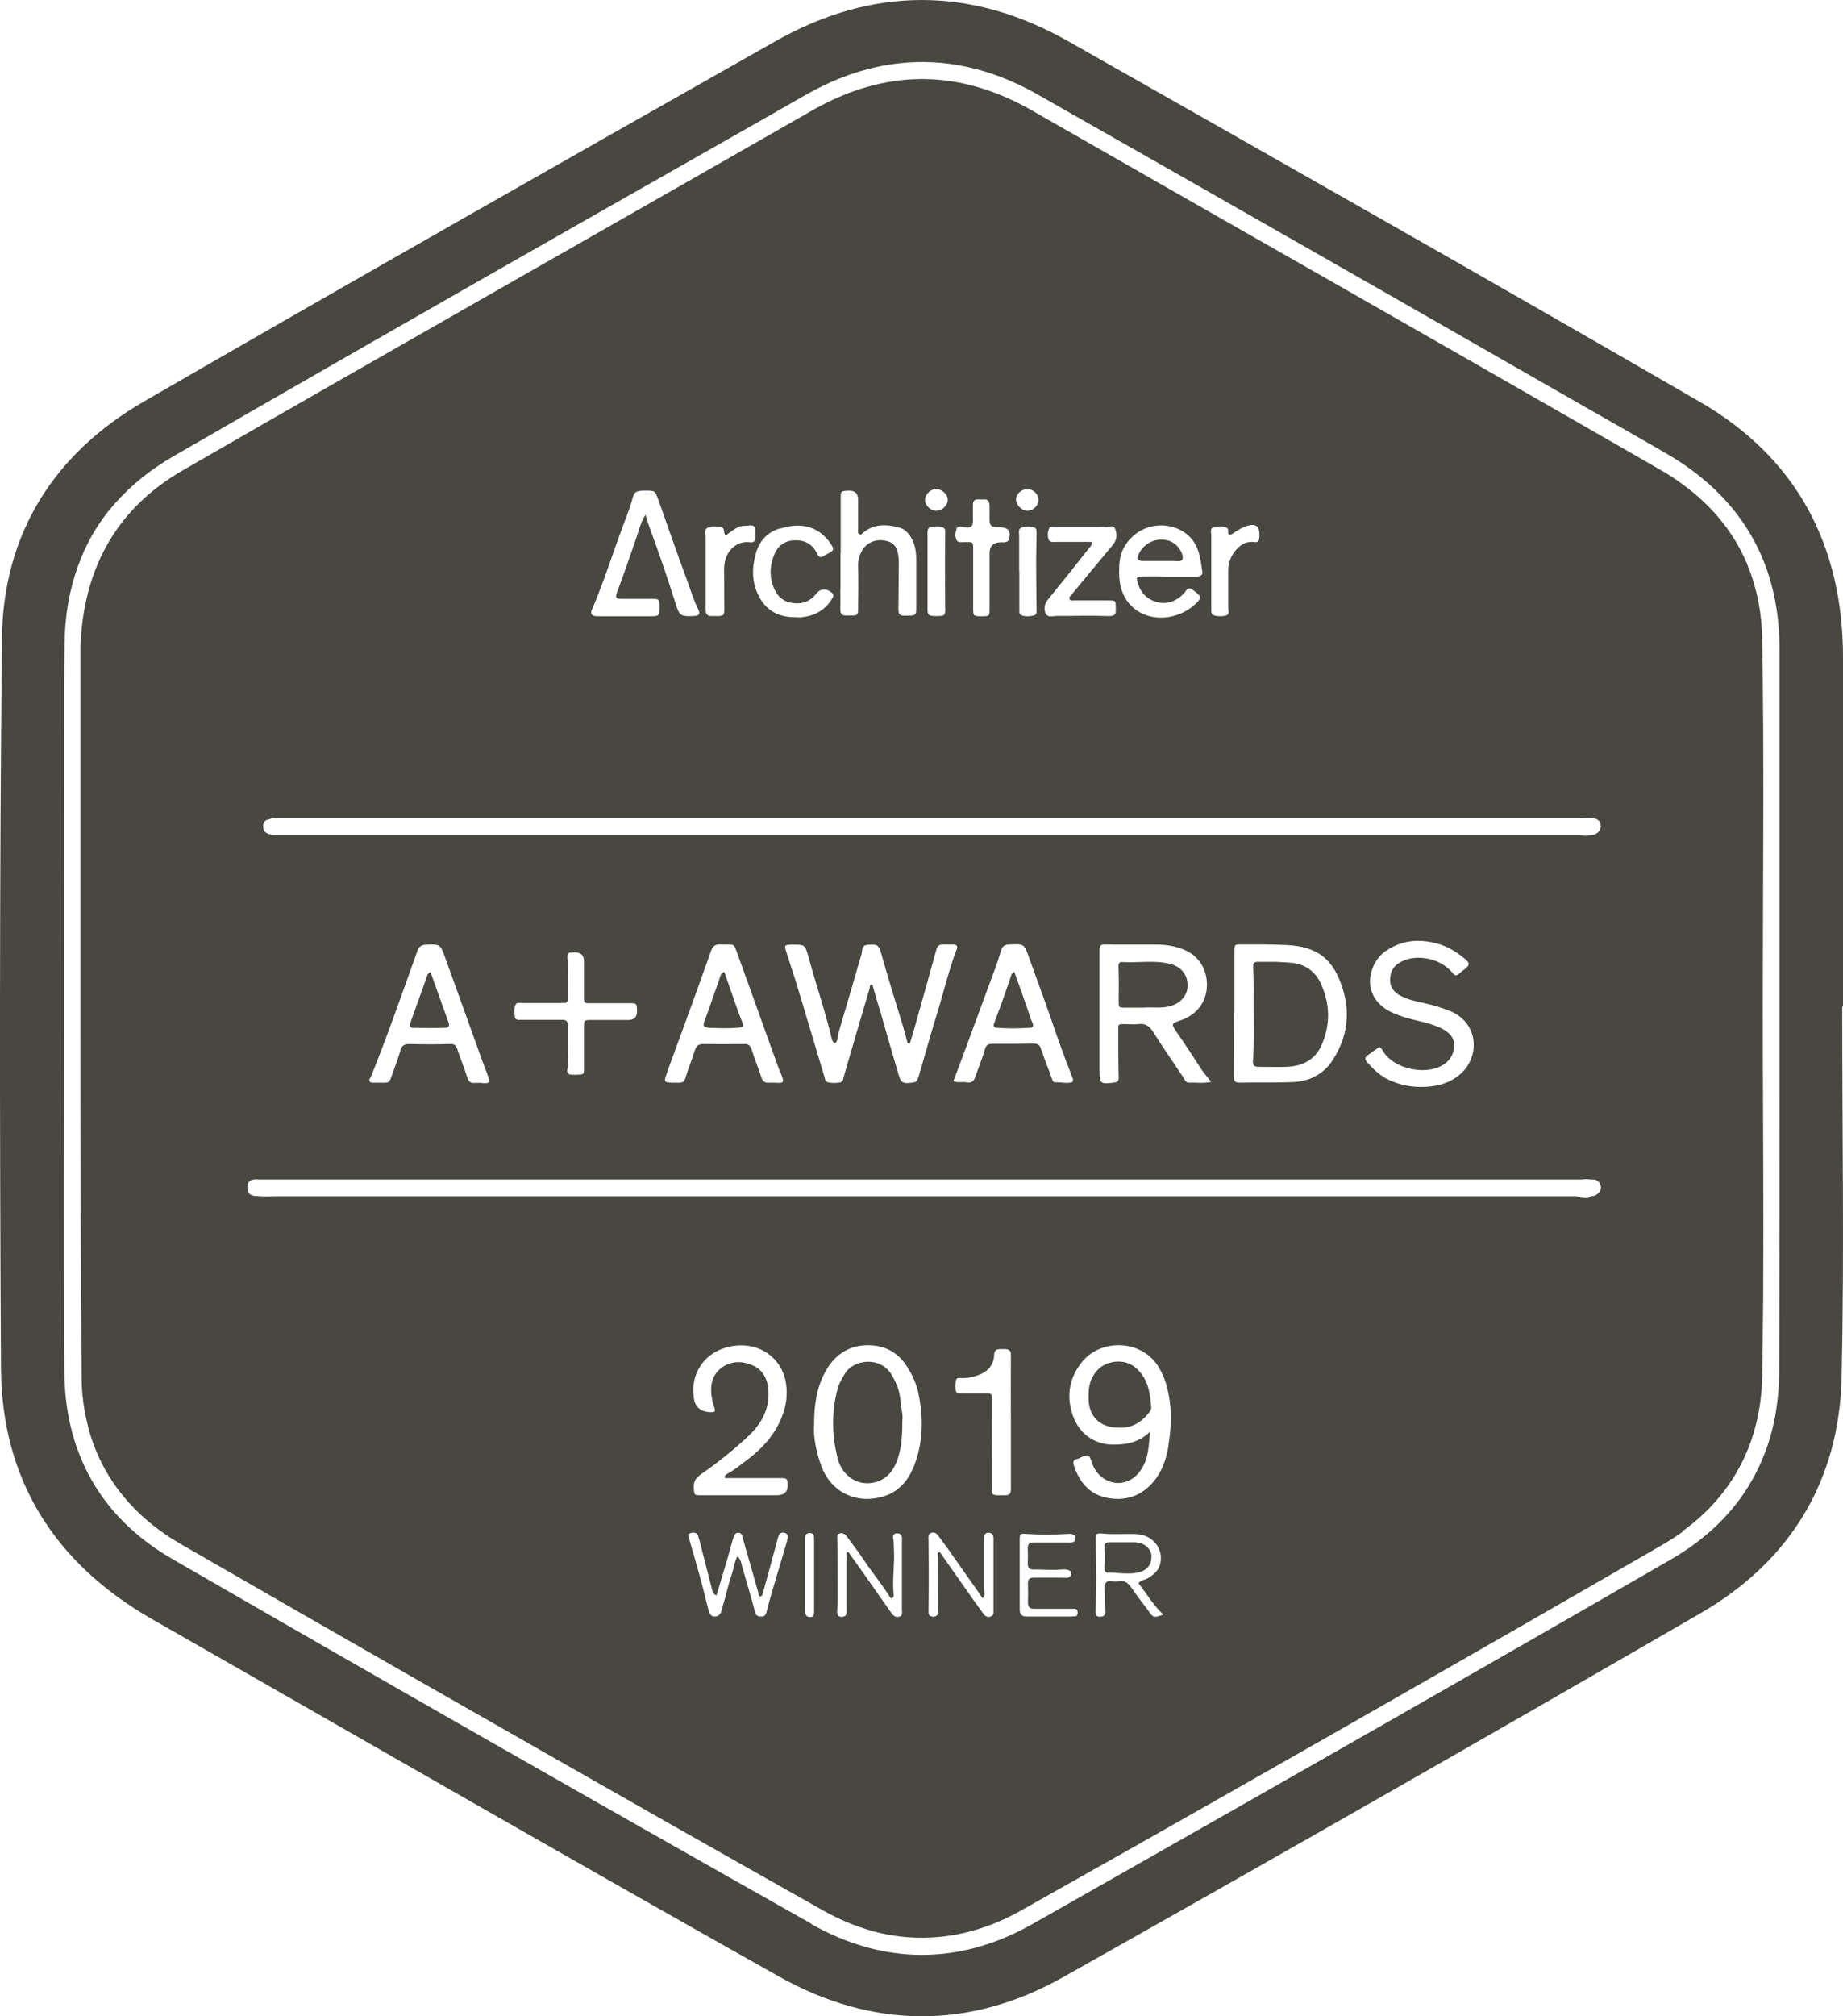 <?xml version="1.0" encoding="UTF-8"?> <svg xmlns="http://www.w3.org/2000/svg" width="32" height="35" viewBox="0 0 32 35" fill="none"><path d="M12.29 17.841C12.46 17.847 12.634 17.854 12.8 17.841C12.919 17.831 12.919 17.824 12.875 17.71C12.854 17.653 12.831 17.599 12.81 17.542C12.732 17.317 12.654 17.096 12.576 16.871C12.511 16.898 12.505 16.951 12.491 16.995C12.403 17.243 12.318 17.495 12.226 17.743C12.202 17.81 12.226 17.834 12.287 17.837L12.29 17.841Z" fill="#484740"></path><path d="M15.484 23.869C15.287 23.53 14.801 23.597 14.662 23.859C14.617 23.939 14.566 24.016 14.543 24.11C14.434 24.52 14.444 24.926 14.549 25.332C14.621 25.597 14.855 25.772 15.11 25.745C15.341 25.721 15.487 25.58 15.569 25.372C15.653 25.154 15.667 24.929 15.667 24.661C15.684 24.573 15.647 24.449 15.636 24.328C15.626 24.161 15.569 24.013 15.484 23.869Z" fill="#484740"></path><path d="M19.818 9.738H20.148C20.195 9.738 20.246 9.738 20.297 9.738C20.352 9.738 20.406 9.738 20.46 9.742C20.518 9.742 20.542 9.718 20.535 9.661C20.518 9.54 20.406 9.416 20.284 9.383C20.063 9.326 19.852 9.43 19.76 9.641C19.733 9.705 19.75 9.732 19.818 9.735V9.738Z" fill="#484740"></path><path d="M19.995 27.02C19.988 26.883 19.876 26.782 19.716 26.772C19.645 26.772 19.573 26.772 19.502 26.772H19.254C19.197 26.772 19.173 26.799 19.176 26.852C19.186 26.977 19.186 27.104 19.176 27.225C19.173 27.272 19.197 27.302 19.241 27.299C19.41 27.299 19.584 27.332 19.75 27.299C19.91 27.269 19.998 27.161 19.991 27.02H19.995Z" fill="#484740"></path><path d="M7.185 17.841C7.365 17.847 7.545 17.847 7.728 17.841C7.796 17.841 7.81 17.8 7.786 17.743C7.684 17.455 7.582 17.173 7.474 16.871C7.45 16.891 7.433 16.901 7.426 16.914C7.324 17.2 7.222 17.485 7.12 17.77C7.103 17.82 7.134 17.841 7.181 17.844L7.185 17.841Z" fill="#484740"></path><path d="M19.424 17.367C19.424 17.488 19.417 17.492 19.543 17.492C19.642 17.492 19.74 17.492 19.859 17.492C20.008 17.478 20.178 17.512 20.345 17.458C20.515 17.401 20.627 17.26 20.62 17.096C20.62 16.918 20.501 16.78 20.324 16.733C20.049 16.663 19.767 16.716 19.489 16.7C19.424 16.696 19.417 16.736 19.421 16.797C19.427 16.985 19.427 17.176 19.424 17.367Z" fill="#484740"></path><path d="M19.349 23.64C19.152 23.667 19.023 23.775 18.945 23.956C18.904 24.06 18.898 24.167 18.901 24.278C18.904 24.59 19.101 24.782 19.421 24.782C19.631 24.795 19.798 24.704 19.93 24.547C19.964 24.506 19.995 24.469 19.988 24.416C19.968 24.211 19.947 24.006 19.808 23.835C19.689 23.684 19.54 23.617 19.346 23.64H19.349Z" fill="#484740"></path><path d="M17.301 17.841C17.491 17.854 17.685 17.854 17.878 17.841C17.933 17.841 17.953 17.81 17.926 17.753C17.895 17.686 17.872 17.612 17.848 17.539C17.773 17.32 17.695 17.102 17.61 16.867C17.583 16.894 17.566 16.904 17.562 16.918C17.467 17.206 17.366 17.488 17.257 17.773C17.243 17.814 17.264 17.837 17.304 17.841H17.301Z" fill="#484740"></path><path d="M21.866 18.519C22.026 18.519 22.186 18.525 22.349 18.519C22.624 18.505 22.841 18.391 22.95 18.133C23.103 17.78 23.093 17.421 22.933 17.072C22.841 16.874 22.678 16.747 22.454 16.716C22.346 16.703 22.233 16.703 22.162 16.696H21.839C21.782 16.696 21.754 16.716 21.758 16.787C21.768 16.955 21.771 17.126 21.768 17.29C21.765 17.673 21.782 18.052 21.754 18.435C21.751 18.515 21.812 18.519 21.863 18.519H21.866Z" fill="#484740"></path><path d="M29.537 27.997C31.093 27.094 31.935 25.695 31.976 23.909C32.023 21.764 31.986 19.619 31.986 17.475H32C32 15.454 32 13.437 32 11.417C32 9.483 31.208 7.953 29.51 6.973C25.872 4.868 22.213 2.794 18.555 0.72C16.863 -0.24 15.147 -0.24 13.456 0.72C9.794 2.791 6.139 4.868 2.5 6.969C0.928 7.879 0.055 9.275 0.034 11.074C-0.01 15.296 -0.007 19.519 0.017 23.741C0.027 25.678 0.941 27.134 2.643 28.108C6.264 30.175 9.879 32.26 13.513 34.303C15.144 35.223 16.836 35.237 18.466 34.317C22.169 32.233 25.861 30.125 29.537 27.997ZM14.088 33.394C10.375 31.3 6.675 29.189 2.983 27.057C2.939 27.03 2.894 27.003 2.85 26.977C2.273 26.614 1.838 26.158 1.549 25.617C1.267 25.09 1.121 24.486 1.118 23.815C1.104 21.704 1.114 19.593 1.114 17.482C1.114 15.964 1.111 14.447 1.114 12.93C1.114 12.346 1.114 11.766 1.121 11.182C1.125 10.688 1.206 10.235 1.356 9.822C1.478 9.483 1.648 9.171 1.869 8.889C1.882 8.873 1.899 8.856 1.913 8.839C1.95 8.795 1.984 8.748 2.025 8.708C2.293 8.409 2.623 8.144 3.013 7.919C3.455 7.664 3.897 7.412 4.335 7.157C7.076 5.58 9.824 4.013 12.576 2.452C13.048 2.183 13.524 1.915 13.996 1.643C14.777 1.2 15.562 1.019 16.35 1.092C16.91 1.146 17.467 1.327 18.021 1.643C19.672 2.579 21.32 3.519 22.967 4.459C23.269 4.633 23.575 4.805 23.878 4.979C25.151 5.707 26.425 6.436 27.696 7.164C28.103 7.396 28.511 7.627 28.915 7.862C29.656 8.288 30.192 8.839 30.519 9.507C30.773 10.027 30.899 10.621 30.899 11.286C30.899 13.491 30.899 15.699 30.899 17.904C30.899 19.875 30.899 21.845 30.892 23.815C30.892 24.023 30.875 24.224 30.848 24.419C30.767 25.003 30.559 25.527 30.237 25.983C29.934 26.406 29.533 26.768 29.027 27.061C25.732 28.964 22.427 30.846 19.118 32.723C18.721 32.948 18.32 33.176 17.923 33.401C16.666 34.112 15.351 34.112 14.088 33.401V33.394Z" fill="#484740"></path><path d="M29.204 26.587C29.775 26.178 30.179 25.648 30.4 25.023C30.522 24.674 30.59 24.298 30.597 23.895C30.604 23.432 30.61 22.969 30.614 22.506C30.614 22.123 30.617 21.741 30.617 21.358C30.617 20.069 30.607 18.784 30.607 17.495C30.607 15.36 30.634 13.226 30.597 11.094C30.59 10.635 30.505 10.212 30.349 9.829C30.342 9.809 30.335 9.792 30.328 9.772C30.328 9.765 30.322 9.759 30.318 9.752C30.07 9.181 29.659 8.705 29.099 8.325C29.078 8.312 29.061 8.299 29.041 8.285C29.038 8.285 29.034 8.282 29.031 8.278C28.966 8.238 28.905 8.198 28.837 8.161C28.582 8.013 28.328 7.869 28.073 7.721C24.873 5.882 21.663 4.059 18.459 2.227C18.279 2.123 18.099 2.022 17.919 1.918C16.645 1.19 15.375 1.19 14.101 1.918C13.483 2.271 12.868 2.623 12.25 2.975C10.076 4.214 7.902 5.456 5.728 6.698C4.878 7.184 4.029 7.671 3.18 8.161C2.052 8.809 1.485 9.812 1.403 11.091C1.403 11.108 1.403 11.125 1.4 11.141C1.4 11.168 1.396 11.198 1.396 11.225C1.396 13.289 1.396 15.354 1.396 17.418C1.396 19.576 1.4 21.734 1.417 23.889C1.417 24.184 1.454 24.466 1.522 24.731C1.525 24.751 1.532 24.771 1.536 24.792C1.536 24.798 1.539 24.805 1.542 24.815C1.773 25.654 2.324 26.336 3.149 26.809C5.955 28.427 8.771 30.034 11.587 31.635C12.488 32.145 13.384 32.652 14.284 33.159C14.563 33.317 14.845 33.434 15.127 33.515C15.664 33.666 16.207 33.676 16.744 33.552C17.077 33.474 17.406 33.347 17.732 33.162C18.388 32.793 19.04 32.424 19.696 32.055C21.921 30.796 24.146 29.527 26.364 28.255C27.2 27.775 28.035 27.296 28.871 26.812C28.993 26.742 29.105 26.668 29.214 26.591L29.204 26.587ZM21.072 9.158C21.143 9.134 21.224 9.128 21.296 9.158C21.343 9.178 21.309 9.238 21.337 9.279C21.394 9.285 21.418 9.248 21.449 9.232C21.5 9.201 21.551 9.168 21.608 9.144C21.805 9.071 21.88 9.124 21.866 9.329C21.863 9.379 21.846 9.42 21.788 9.41C21.656 9.389 21.554 9.443 21.469 9.537C21.374 9.641 21.326 9.765 21.326 9.91C21.326 10.121 21.326 10.332 21.326 10.544C21.326 10.594 21.357 10.665 21.286 10.685C21.211 10.705 21.133 10.702 21.058 10.675C21.044 10.671 21.038 10.641 21.031 10.618C21.031 10.591 21.031 10.564 21.031 10.537C21.031 10.121 21.031 9.708 21.031 9.295C21.031 9.245 21.004 9.171 21.072 9.154V9.158ZM19.509 9.514C19.791 9 20.453 9.027 20.712 9.383C20.83 9.544 20.847 9.735 20.875 9.92C20.888 9.994 20.827 10.01 20.766 10.01H20.287C20.137 10.007 19.991 10.004 19.842 10.007C19.73 10.007 19.723 10.024 19.76 10.134C19.801 10.265 19.879 10.366 20.008 10.423C20.209 10.514 20.413 10.463 20.569 10.286C20.596 10.255 20.61 10.205 20.667 10.215C20.705 10.225 20.834 10.332 20.837 10.359C20.841 10.39 20.824 10.41 20.807 10.433C20.497 10.779 19.917 10.836 19.611 10.483C19.475 10.326 19.431 10.138 19.431 9.936C19.431 9.792 19.438 9.648 19.512 9.51L19.509 9.514ZM18.955 9.406H18.344C18.296 9.406 18.235 9.423 18.208 9.366C18.184 9.302 18.191 9.235 18.215 9.175C18.228 9.131 18.279 9.144 18.317 9.144H19.095C19.128 9.144 19.163 9.141 19.193 9.144C19.251 9.154 19.332 9.104 19.36 9.175C19.39 9.252 19.4 9.342 19.346 9.426C19.332 9.446 19.319 9.463 19.305 9.48C19.071 9.759 18.836 10.044 18.602 10.326C18.585 10.346 18.558 10.366 18.568 10.393C18.582 10.437 18.619 10.423 18.65 10.423H19.244C19.363 10.423 19.37 10.423 19.373 10.53C19.373 10.648 19.393 10.702 19.213 10.695C18.928 10.682 18.639 10.695 18.354 10.692C18.286 10.692 18.194 10.729 18.157 10.651C18.116 10.568 18.137 10.473 18.205 10.396C18.446 10.101 18.687 9.799 18.921 9.5C18.938 9.48 18.965 9.463 18.952 9.41L18.955 9.406ZM17.848 8.493C17.946 8.493 18.035 8.584 18.031 8.681C18.028 8.779 17.94 8.866 17.838 8.866C17.739 8.866 17.637 8.762 17.641 8.664C17.648 8.567 17.739 8.487 17.845 8.493H17.848ZM17.695 9.916V9.299C17.695 9.245 17.675 9.175 17.739 9.158C17.811 9.134 17.892 9.131 17.963 9.158C18.004 9.175 17.997 9.232 17.997 9.275C17.997 9.423 17.991 9.571 17.991 9.715C17.991 9.997 17.994 10.279 17.997 10.561C17.997 10.608 18.011 10.671 17.95 10.685C17.875 10.698 17.797 10.712 17.726 10.675C17.695 10.661 17.698 10.618 17.698 10.584C17.698 10.363 17.698 10.138 17.698 9.916H17.695ZM16.605 9.178C16.625 9.131 16.679 9.138 16.724 9.148C16.88 9.181 16.9 9.131 16.893 8.98C16.893 8.909 16.893 8.839 16.893 8.768C16.893 8.691 16.924 8.658 17.005 8.671C17.026 8.671 17.05 8.671 17.07 8.671C17.151 8.658 17.179 8.705 17.182 8.775C17.182 8.862 17.182 8.95 17.182 9.037C17.182 9.115 17.221 9.154 17.298 9.154H17.362C17.505 9.154 17.559 9.222 17.518 9.356C17.512 9.386 17.495 9.403 17.464 9.41C17.433 9.416 17.406 9.413 17.383 9.413C17.249 9.413 17.182 9.478 17.182 9.608V10.047C17.182 10.225 17.182 10.396 17.182 10.571C17.182 10.695 17.175 10.698 17.053 10.698C16.893 10.698 16.897 10.698 16.897 10.537C16.897 10.198 16.897 9.863 16.897 9.527C16.897 9.41 16.893 9.41 16.774 9.41C16.761 9.41 16.754 9.41 16.741 9.41C16.693 9.41 16.632 9.426 16.608 9.373C16.577 9.312 16.588 9.242 16.611 9.181L16.605 9.178ZM16.251 8.49C16.35 8.49 16.452 8.574 16.455 8.668C16.462 8.765 16.363 8.866 16.258 8.866C16.16 8.866 16.061 8.775 16.061 8.681C16.061 8.584 16.153 8.493 16.248 8.49H16.251ZM16.414 10.551C16.414 10.682 16.404 10.692 16.279 10.695C16.109 10.695 16.102 10.685 16.105 10.521C16.105 10.326 16.105 10.128 16.105 9.933V9.295C16.105 9.242 16.092 9.171 16.153 9.154C16.224 9.134 16.306 9.128 16.377 9.158C16.421 9.178 16.411 9.232 16.411 9.275C16.411 9.416 16.408 9.557 16.408 9.702C16.408 9.983 16.408 10.265 16.411 10.547L16.414 10.551ZM14.594 10.232V9.594H14.597V8.664C14.597 8.523 14.597 8.523 14.736 8.517C14.845 8.514 14.899 8.566 14.899 8.671C14.899 8.846 14.899 9.02 14.899 9.191C14.899 9.222 14.886 9.258 14.927 9.275C14.957 9.289 14.974 9.258 14.994 9.242C15.178 9.091 15.392 9.101 15.602 9.154C15.745 9.191 15.823 9.309 15.871 9.443C15.898 9.524 15.908 9.611 15.908 9.698C15.908 9.987 15.908 10.275 15.908 10.564C15.908 10.671 15.898 10.682 15.789 10.688C15.755 10.688 15.725 10.688 15.691 10.688C15.62 10.688 15.599 10.648 15.599 10.581C15.602 10.326 15.602 10.071 15.606 9.812C15.606 9.769 15.606 9.725 15.602 9.681C15.589 9.55 15.555 9.433 15.405 9.393C15.225 9.346 15.062 9.406 14.974 9.547C14.927 9.628 14.899 9.712 14.899 9.809C14.906 10.057 14.903 10.309 14.899 10.561C14.899 10.678 14.893 10.685 14.767 10.685H14.702C14.614 10.692 14.587 10.645 14.59 10.568C14.594 10.453 14.59 10.339 14.59 10.225L14.594 10.232ZM13.54 9.178C13.935 9.05 14.23 9.158 14.417 9.43C14.492 9.537 14.485 9.55 14.369 9.614C14.349 9.624 14.329 9.631 14.312 9.644C14.247 9.695 14.216 9.668 14.186 9.608C14.108 9.45 13.982 9.373 13.802 9.379C13.632 9.383 13.51 9.467 13.445 9.624C13.374 9.795 13.357 9.97 13.415 10.148C13.466 10.309 13.561 10.43 13.734 10.463C13.911 10.497 14.06 10.45 14.172 10.306C14.247 10.212 14.352 10.208 14.447 10.292C14.485 10.326 14.468 10.359 14.447 10.393C14.329 10.591 14.149 10.688 13.924 10.715C13.884 10.722 13.846 10.715 13.806 10.715C13.469 10.715 13.245 10.557 13.13 10.245C13.048 10.02 13.065 9.799 13.133 9.577C13.197 9.376 13.333 9.238 13.534 9.175L13.54 9.178ZM12.301 9.158C12.369 9.124 12.454 9.138 12.528 9.154C12.589 9.168 12.555 9.238 12.596 9.299C12.705 9.225 12.793 9.128 12.932 9.128C12.96 9.128 12.987 9.124 13.014 9.121C13.079 9.114 13.119 9.141 13.116 9.211V9.329C13.116 9.393 13.085 9.423 13.024 9.413C12.892 9.396 12.786 9.44 12.698 9.53C12.606 9.631 12.572 9.755 12.572 9.893C12.576 10.111 12.572 10.326 12.576 10.544C12.576 10.692 12.572 10.695 12.416 10.695C12.396 10.695 12.372 10.695 12.352 10.695C12.28 10.695 12.253 10.655 12.253 10.591C12.253 10.571 12.253 10.547 12.253 10.527C12.253 10.128 12.253 9.722 12.253 9.322C12.253 9.265 12.226 9.188 12.29 9.158H12.301ZM10.283 10.571C10.48 10.111 10.629 9.634 10.803 9.165C10.86 9.007 10.928 8.852 10.972 8.688C11.013 8.53 11.037 8.517 11.21 8.517C11.37 8.517 11.373 8.517 11.428 8.668C11.598 9.144 11.761 9.621 11.937 10.094C11.995 10.252 12.043 10.416 12.117 10.564C12.165 10.661 12.144 10.688 12.036 10.695C11.818 10.702 11.798 10.688 11.733 10.487C11.594 10.037 11.438 9.591 11.275 9.148C11.254 9.087 11.234 9.027 11.207 8.936C11.122 9.071 11.098 9.198 11.057 9.312C10.945 9.634 10.837 9.957 10.714 10.279C10.68 10.373 10.694 10.396 10.796 10.396C10.972 10.396 11.149 10.396 11.322 10.396C11.448 10.396 11.451 10.403 11.451 10.547C11.451 10.682 11.438 10.698 11.319 10.698H10.378C10.273 10.698 10.242 10.658 10.28 10.574L10.283 10.571ZM13.666 26.748C13.608 26.95 13.547 27.154 13.486 27.356C13.425 27.564 13.361 27.772 13.31 27.98C13.296 28.041 13.265 28.064 13.211 28.061C13.16 28.061 13.123 28.044 13.109 27.98C13.038 27.712 12.96 27.447 12.882 27.181C12.868 27.124 12.861 27.064 12.803 27.017C12.746 27.124 12.739 27.235 12.705 27.332C12.64 27.517 12.603 27.708 12.545 27.896C12.525 27.963 12.518 28.054 12.416 28.061C12.341 28.064 12.318 28.02 12.284 27.883C12.192 27.49 12.08 27.108 11.968 26.721C11.958 26.678 11.927 26.631 11.988 26.614C12.043 26.594 12.104 26.601 12.124 26.668C12.151 26.755 12.172 26.846 12.195 26.936C12.253 27.154 12.307 27.379 12.365 27.598C12.375 27.631 12.382 27.671 12.44 27.695C12.501 27.49 12.562 27.292 12.62 27.091C12.661 26.96 12.691 26.829 12.732 26.698C12.746 26.654 12.763 26.597 12.831 26.607C12.885 26.617 12.888 26.668 12.899 26.708C12.99 27.024 13.079 27.332 13.167 27.648C13.17 27.671 13.167 27.702 13.197 27.712C13.228 27.708 13.235 27.692 13.242 27.668C13.33 27.343 13.422 27.02 13.507 26.695C13.524 26.631 13.554 26.594 13.619 26.607C13.7 26.628 13.68 26.688 13.666 26.742V26.748ZM13.486 25.956H12.182C12.046 25.956 12.056 25.956 12.046 25.819C12.043 25.708 12.087 25.648 12.182 25.584C12.474 25.382 12.752 25.157 13.011 24.913C13.184 24.745 13.31 24.547 13.337 24.305C13.364 24.02 13.293 23.795 13.062 23.698C12.875 23.617 12.681 23.624 12.518 23.751C12.331 23.899 12.328 24.107 12.369 24.318C12.372 24.345 12.382 24.372 12.392 24.396C12.43 24.51 12.423 24.52 12.311 24.513C12.155 24.5 12.066 24.417 12.046 24.265C11.981 23.822 12.253 23.462 12.671 23.375C13.146 23.271 13.581 23.55 13.649 24.023C13.683 24.261 13.636 24.476 13.537 24.684C13.412 24.949 13.214 25.161 12.977 25.339C12.861 25.423 12.756 25.517 12.627 25.584C12.606 25.597 12.579 25.611 12.586 25.658H13.551C13.659 25.658 13.67 25.664 13.676 25.758C13.685 25.89 13.622 25.956 13.486 25.956ZM14.07 28.071C14.002 28.071 13.979 28.03 13.979 27.963C13.979 27.551 13.979 27.138 13.979 26.721V26.691C13.982 26.641 14.009 26.611 14.06 26.611C14.118 26.611 14.135 26.648 14.135 26.698C14.135 26.822 14.135 26.946 14.135 27.071C14.135 27.161 14.135 27.255 14.135 27.349C14.135 27.554 14.135 27.762 14.135 27.97C14.135 28.024 14.135 28.071 14.064 28.071H14.07ZM15.62 28.061C15.548 28.084 15.507 28.044 15.47 27.99C15.314 27.769 15.158 27.544 15.001 27.322C14.909 27.195 14.821 27.067 14.729 26.94C14.719 26.943 14.709 26.946 14.699 26.953V27.896C14.699 27.916 14.699 27.94 14.699 27.96C14.706 28.024 14.685 28.067 14.611 28.067C14.546 28.067 14.533 28.02 14.536 27.967C14.539 27.893 14.543 27.826 14.543 27.755C14.543 27.416 14.543 27.081 14.539 26.742C14.539 26.695 14.519 26.638 14.583 26.617C14.638 26.601 14.678 26.638 14.709 26.678C14.818 26.822 14.923 26.967 15.025 27.118C15.168 27.329 15.334 27.527 15.463 27.742C15.507 27.742 15.521 27.715 15.518 27.692C15.487 27.426 15.538 27.158 15.521 26.893C15.518 26.829 15.521 26.762 15.507 26.698C15.501 26.665 15.511 26.621 15.565 26.617C15.616 26.614 15.65 26.631 15.66 26.685C15.664 26.712 15.66 26.738 15.66 26.765V27.943C15.66 27.99 15.681 28.044 15.613 28.067L15.62 28.061ZM15.881 25.419C15.776 25.705 15.589 25.923 15.276 25.993C14.828 26.101 14.42 25.879 14.261 25.45C14.169 25.201 14.121 24.946 14.135 24.735C14.135 24.372 14.183 24.077 14.335 23.802C14.488 23.526 14.729 23.362 15.035 23.352C15.297 23.342 15.545 23.436 15.711 23.667C15.83 23.835 15.915 24.016 15.952 24.214C16.034 24.624 16.027 25.027 15.881 25.419ZM17.213 28.057C17.162 28.078 17.114 28.067 17.08 28.02C17.029 27.95 16.978 27.88 16.927 27.809C16.724 27.52 16.52 27.228 16.316 26.94C16.258 26.96 16.285 27.003 16.285 27.037C16.285 27.343 16.285 27.645 16.289 27.95C16.289 27.983 16.299 28.017 16.268 28.041C16.234 28.067 16.2 28.071 16.16 28.054C16.122 28.041 16.122 28.007 16.122 27.974C16.122 27.826 16.126 27.678 16.126 27.53C16.126 27.265 16.126 26.997 16.122 26.732C16.122 26.685 16.109 26.628 16.173 26.607C16.231 26.591 16.272 26.628 16.299 26.668C16.408 26.812 16.513 26.96 16.615 27.108C16.764 27.319 16.91 27.524 17.063 27.745C17.114 27.681 17.087 27.624 17.087 27.571C17.087 27.289 17.087 27.007 17.087 26.725C17.087 26.668 17.084 26.607 17.162 26.607C17.236 26.607 17.25 26.654 17.25 26.718V27.96C17.25 27.997 17.257 28.037 17.209 28.054L17.213 28.057ZM17.45 25.956C17.192 25.956 17.223 25.973 17.223 25.745C17.226 25.268 17.223 24.788 17.223 24.308C17.223 24.188 17.223 24.188 17.097 24.188C16.965 24.188 16.832 24.191 16.7 24.188C16.598 24.188 16.591 24.174 16.591 24.053C16.594 23.926 16.598 23.916 16.7 23.922C16.785 23.926 16.866 23.909 16.944 23.885C17.124 23.832 17.25 23.721 17.26 23.53C17.264 23.422 17.318 23.416 17.396 23.419C17.413 23.419 17.427 23.419 17.444 23.419C17.525 23.419 17.556 23.446 17.552 23.536C17.549 23.919 17.552 24.305 17.552 24.694C17.552 25.08 17.552 25.466 17.552 25.852C17.552 25.933 17.522 25.956 17.444 25.956H17.45ZM18.667 28.054C18.639 28.057 18.612 28.061 18.585 28.061C18.33 28.061 18.079 28.061 17.824 28.061C17.745 28.061 17.705 28.022 17.705 27.943V26.735C17.705 26.621 17.712 26.617 17.831 26.628C18.062 26.641 18.293 26.641 18.524 26.628C18.555 26.628 18.588 26.621 18.619 26.631C18.656 26.644 18.677 26.668 18.673 26.705C18.673 26.742 18.653 26.768 18.616 26.772C18.575 26.779 18.538 26.775 18.5 26.775C18.317 26.775 18.137 26.775 17.953 26.775C17.875 26.775 17.845 26.795 17.845 26.876C17.848 26.963 17.848 27.05 17.845 27.138C17.845 27.215 17.872 27.248 17.95 27.245C18.11 27.242 18.269 27.259 18.429 27.245C18.548 27.235 18.609 27.265 18.599 27.322C18.578 27.413 18.497 27.386 18.436 27.386C18.276 27.386 18.116 27.386 17.957 27.386C17.878 27.386 17.845 27.41 17.848 27.487C17.851 27.594 17.851 27.705 17.848 27.816C17.848 27.9 17.882 27.93 17.967 27.927C18.167 27.927 18.364 27.927 18.565 27.927C18.595 27.927 18.629 27.927 18.663 27.927C18.704 27.93 18.711 27.963 18.711 28C18.711 28.03 18.697 28.054 18.667 28.061V28.054ZM19.954 27.98C19.849 27.843 19.743 27.702 19.645 27.561C19.587 27.477 19.519 27.423 19.414 27.45C19.339 27.47 19.247 27.41 19.197 27.48C19.152 27.537 19.19 27.618 19.186 27.685C19.186 27.779 19.186 27.869 19.193 27.963C19.197 28.034 19.163 28.067 19.098 28.064C19.023 28.064 19.016 28.017 19.02 27.953C19.044 27.551 19.037 27.148 19.023 26.745C19.023 26.624 19.027 26.611 19.145 26.621C19.343 26.641 19.543 26.621 19.74 26.631C20.002 26.644 20.195 26.869 20.151 27.118C20.127 27.259 20.029 27.343 19.91 27.406C19.866 27.43 19.811 27.423 19.767 27.483C19.913 27.668 20.025 27.866 20.199 28.027C20.039 28.084 20.029 28.084 19.954 27.983V27.98ZM20.29 25.09C20.253 25.319 20.182 25.537 20.032 25.715C19.822 25.97 19.54 26.064 19.217 26C18.908 25.936 18.735 25.718 18.643 25.429C18.629 25.382 18.636 25.345 18.69 25.329C18.721 25.322 18.752 25.308 18.782 25.292C18.894 25.245 18.911 25.248 18.948 25.359C18.972 25.436 19.006 25.51 19.061 25.574C19.251 25.792 19.557 25.802 19.754 25.587C19.767 25.574 19.774 25.564 19.784 25.55C19.947 25.345 19.944 25.097 19.968 24.852C19.781 25.04 19.553 25.08 19.312 25.077C18.979 25.07 18.707 24.866 18.609 24.513C18.517 24.201 18.578 23.906 18.779 23.651C19.098 23.248 19.757 23.251 20.07 23.661C20.219 23.862 20.277 24.09 20.311 24.328C20.345 24.584 20.328 24.839 20.287 25.09H20.29ZM27.716 20.744C27.686 20.761 27.655 20.764 27.621 20.767C27.553 20.798 27.451 20.777 27.363 20.767C26.68 20.767 26.001 20.767 25.318 20.767H18.388C13.86 20.767 9.335 20.767 4.807 20.767C4.708 20.767 4.61 20.774 4.511 20.767C4.501 20.767 4.491 20.767 4.481 20.764C4.382 20.764 4.294 20.751 4.297 20.61C4.297 20.475 4.393 20.465 4.491 20.475C4.515 20.475 4.542 20.475 4.566 20.475H27.461C27.516 20.469 27.567 20.465 27.611 20.475C27.631 20.475 27.648 20.475 27.669 20.475C27.74 20.479 27.777 20.522 27.794 20.586C27.808 20.657 27.774 20.704 27.72 20.737L27.716 20.744ZM6.434 18.707C6.726 17.982 6.984 17.243 7.246 16.508C7.277 16.428 7.317 16.401 7.399 16.397C7.64 16.391 7.643 16.387 7.725 16.612C7.953 17.24 8.177 17.871 8.404 18.498C8.428 18.562 8.459 18.629 8.479 18.697C8.51 18.787 8.499 18.804 8.404 18.804C8.377 18.804 8.35 18.797 8.35 18.797H8.255C8.18 18.807 8.136 18.784 8.112 18.7C8.061 18.535 7.993 18.374 7.939 18.21C7.919 18.153 7.895 18.119 7.82 18.123C7.582 18.129 7.344 18.129 7.11 18.123C7.029 18.123 6.978 18.143 6.954 18.23C6.91 18.381 6.855 18.529 6.801 18.676C6.76 18.794 6.753 18.797 6.624 18.794C6.573 18.794 6.526 18.794 6.475 18.794C6.41 18.794 6.404 18.757 6.427 18.707H6.434ZM9.851 16.649C9.851 16.538 9.851 16.535 9.974 16.532C10.082 16.529 10.138 16.58 10.14 16.683V17.236C10.14 17.438 10.12 17.414 10.327 17.414H10.921C11.057 17.414 11.057 17.418 11.061 17.552C11.061 17.655 11.01 17.706 10.908 17.706H10.266C10.144 17.706 10.14 17.706 10.14 17.834V18.535C10.14 18.653 10.14 18.653 10.011 18.656H9.93C9.865 18.656 9.838 18.619 9.851 18.562C9.872 18.438 9.851 18.314 9.858 18.217C9.858 18.059 9.858 17.928 9.858 17.797C9.858 17.727 9.831 17.703 9.76 17.703C9.529 17.703 9.298 17.703 9.067 17.703C9.019 17.703 8.948 17.716 8.941 17.656C8.931 17.582 8.921 17.502 8.955 17.434C8.975 17.398 9.026 17.411 9.063 17.411H9.739C9.858 17.411 9.858 17.411 9.858 17.294C9.858 17.075 9.858 16.861 9.855 16.642L9.851 16.649ZM11.591 18.589C11.845 17.898 12.1 17.203 12.345 16.508C12.375 16.428 12.416 16.391 12.498 16.394C12.776 16.407 12.722 16.337 12.824 16.609C13.055 17.25 13.282 17.888 13.513 18.525C13.534 18.582 13.561 18.633 13.581 18.693C13.612 18.78 13.598 18.801 13.507 18.797C13.483 18.797 13.459 18.794 13.459 18.794C13.405 18.794 13.381 18.794 13.361 18.794C13.282 18.801 13.242 18.774 13.218 18.697C13.17 18.539 13.099 18.381 13.051 18.22C13.028 18.146 12.994 18.119 12.912 18.123C12.681 18.126 12.447 18.126 12.219 18.123C12.138 18.123 12.093 18.143 12.066 18.23C12.019 18.381 11.958 18.525 11.913 18.676C11.879 18.794 11.862 18.797 11.733 18.794C11.513 18.794 11.519 18.794 11.591 18.593V18.589ZM16.608 16.485C16.459 16.884 16.367 17.297 16.238 17.7C16.139 18.022 16.051 18.348 15.956 18.67C15.915 18.797 15.908 18.787 15.759 18.801C15.647 18.807 15.626 18.737 15.606 18.666C15.504 18.324 15.405 17.978 15.307 17.636C15.253 17.455 15.198 17.273 15.147 17.092C15.09 17.089 15.107 17.133 15.1 17.156C14.95 17.663 14.801 18.166 14.655 18.673C14.641 18.72 14.645 18.78 14.58 18.791C14.509 18.801 14.437 18.804 14.366 18.784C14.329 18.774 14.325 18.733 14.318 18.703C14.166 18.193 14.013 17.683 13.86 17.176C13.795 16.958 13.721 16.743 13.653 16.525C13.612 16.407 13.619 16.401 13.751 16.397C13.975 16.397 13.979 16.397 14.037 16.609C14.166 17.085 14.329 17.552 14.441 18.032C14.451 18.066 14.461 18.092 14.502 18.109C14.56 18.055 14.543 17.975 14.563 17.915C14.692 17.478 14.821 17.038 14.947 16.602C14.954 16.582 14.96 16.562 14.964 16.538C14.971 16.387 15.032 16.404 15.134 16.397C15.215 16.391 15.263 16.418 15.287 16.505C15.405 16.921 15.531 17.337 15.66 17.753C15.698 17.871 15.725 17.992 15.759 18.109C15.772 18.109 15.786 18.109 15.8 18.109C15.84 17.968 15.888 17.82 15.925 17.676C16.037 17.28 16.149 16.884 16.258 16.485C16.275 16.421 16.306 16.394 16.37 16.394C16.431 16.397 16.492 16.394 16.554 16.394C16.611 16.394 16.635 16.428 16.611 16.481L16.608 16.485ZM16.693 18.398C16.887 17.874 17.08 17.347 17.274 16.824C17.315 16.716 17.349 16.605 17.383 16.498C17.403 16.424 17.447 16.397 17.525 16.394C17.783 16.384 17.78 16.381 17.865 16.616C17.991 16.971 18.123 17.32 18.245 17.676C18.364 18.018 18.483 18.364 18.619 18.7C18.633 18.727 18.636 18.754 18.619 18.784C18.527 18.814 18.429 18.784 18.33 18.787C18.29 18.791 18.279 18.767 18.266 18.73C18.205 18.552 18.133 18.384 18.076 18.21C18.055 18.139 18.021 18.116 17.95 18.116C17.712 18.119 17.474 18.119 17.24 18.119C17.165 18.119 17.121 18.133 17.101 18.217C17.056 18.374 16.992 18.522 16.941 18.676C16.914 18.757 16.876 18.811 16.774 18.787C16.706 18.774 16.632 18.801 16.554 18.767C16.601 18.643 16.649 18.515 16.696 18.391L16.693 18.398ZM19.095 16.468C19.095 16.411 19.122 16.394 19.176 16.394C19.302 16.397 19.431 16.397 19.557 16.397H20.083C20.236 16.397 20.379 16.418 20.521 16.471C20.803 16.569 20.959 16.817 20.956 17.099C20.953 17.384 20.79 17.612 20.497 17.713C20.331 17.77 20.334 17.77 20.436 17.925C20.576 18.126 20.712 18.331 20.844 18.539C20.895 18.616 20.953 18.686 21.031 18.78C20.885 18.811 20.766 18.787 20.644 18.794C20.586 18.794 20.569 18.737 20.542 18.697C20.372 18.438 20.192 18.183 20.025 17.918C19.961 17.814 19.89 17.76 19.76 17.777C19.686 17.787 19.608 17.777 19.529 17.777C19.41 17.777 19.414 17.777 19.417 17.894C19.417 18.166 19.417 18.438 19.424 18.71C19.424 18.767 19.4 18.784 19.349 18.791C19.105 18.824 19.091 18.814 19.091 18.572C19.091 17.904 19.091 17.233 19.091 16.565C19.091 16.535 19.091 16.502 19.091 16.468H19.095ZM21.432 17.579V16.518C21.432 16.404 21.435 16.394 21.53 16.394C21.802 16.394 22.07 16.391 22.339 16.404C22.896 16.431 23.147 16.669 23.3 17.122C23.453 17.569 23.398 18.005 23.14 18.401C22.984 18.646 22.739 18.77 22.447 18.784C22.138 18.797 21.832 18.787 21.523 18.794C21.442 18.794 21.422 18.764 21.425 18.686C21.428 18.314 21.425 17.945 21.425 17.576L21.432 17.579ZM24.988 17.834C24.781 17.74 24.553 17.716 24.34 17.643C24.214 17.599 24.095 17.552 23.993 17.465C23.633 17.156 23.806 16.686 24.051 16.515C24.329 16.32 24.635 16.29 24.961 16.381C25.145 16.431 25.301 16.532 25.444 16.652C25.525 16.723 25.518 16.75 25.437 16.82C25.416 16.837 25.392 16.851 25.372 16.871C25.28 16.951 25.277 16.951 25.199 16.864C24.998 16.636 24.601 16.558 24.34 16.689C24.204 16.753 24.142 16.854 24.136 16.995C24.129 17.136 24.207 17.23 24.326 17.29C24.452 17.354 24.594 17.384 24.733 17.414C24.89 17.448 25.043 17.495 25.189 17.555C25.664 17.757 25.705 18.324 25.369 18.633C25.172 18.814 24.924 18.868 24.669 18.868C24.462 18.868 24.255 18.821 24.071 18.723C23.935 18.649 23.833 18.546 23.735 18.435C23.691 18.388 23.698 18.351 23.752 18.314C23.816 18.267 23.884 18.22 23.949 18.176C23.979 18.19 23.996 18.213 24.007 18.237C24.193 18.552 24.683 18.64 24.961 18.532C25.124 18.468 25.226 18.358 25.247 18.186C25.267 18.025 25.172 17.915 24.988 17.831V17.834ZM27.645 14.501C27.645 14.501 27.611 14.501 27.597 14.501C27.55 14.511 27.495 14.508 27.441 14.501H5.184C5.062 14.501 4.943 14.501 4.821 14.501C4.787 14.501 4.756 14.501 4.729 14.488C4.641 14.481 4.566 14.451 4.569 14.337C4.569 14.256 4.62 14.229 4.678 14.223C4.691 14.216 4.708 14.209 4.729 14.206C4.773 14.202 4.817 14.202 4.861 14.202H27.485C27.522 14.199 27.556 14.199 27.587 14.202H27.634C27.74 14.209 27.787 14.249 27.794 14.333C27.801 14.407 27.736 14.484 27.645 14.498V14.501Z" fill="#484740"></path></svg> 